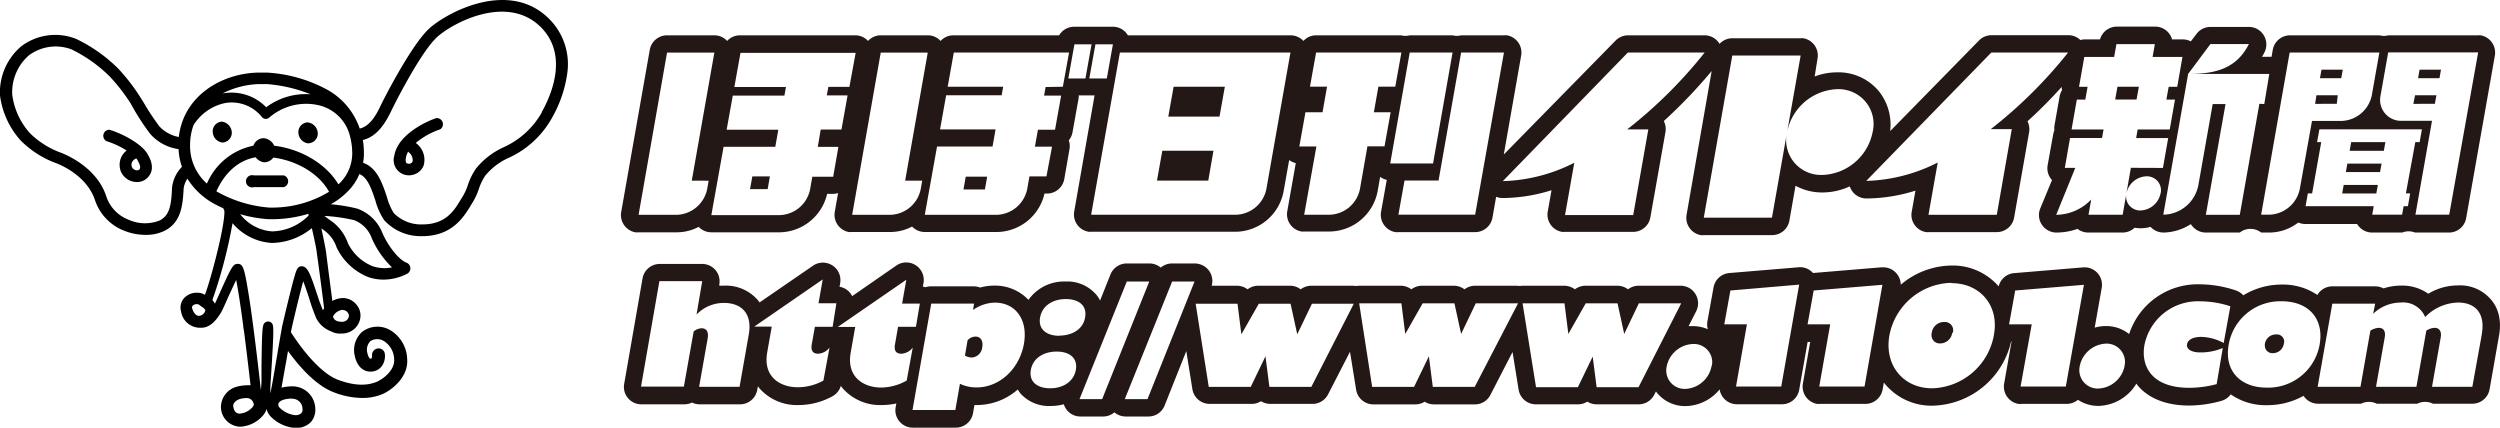 <svg xmlns="http://www.w3.org/2000/svg" width="408.52" height="69.88" viewBox="0 0 408.52 69.88"><defs><style>.cls-1{fill:#231815;}</style></defs><title>logo_hobo_saru_bk</title><g id="レイヤー_2" data-name="レイヤー 2"><g id="レイヤー_1-2" data-name="レイヤー 1"><g id="レイヤー_2-2" data-name="レイヤー 2"><g id="レイヤー_1-2-2" data-name="レイヤー 1-2"><path class="cls-1" d="M159.42,55a1.77,1.77,0,0,0-1.31.61l-.43,2.49a2.15,2.15,0,0,0,1.13.32,1.84,1.84,0,0,0,1.7-1.69C160.69,55.69,160.24,55,159.42,55Z"/><path class="cls-1" d="M371.91,54.65a1.81,1.81,0,0,0-1.81,1.56l0,0a1.11,1.11,0,0,0,0,.36,1.22,1.22,0,0,0,1.28,1.14,1.81,1.81,0,0,0,1.82-1.55,1.13,1.13,0,0,0,.05-.48A1.2,1.2,0,0,0,371.91,54.65Z"/><path class="cls-1" d="M317.67,52.62a2,2,0,0,0-2,1.75,1.38,1.38,0,0,0-.05.45,1.34,1.34,0,0,0,1.39,1.3,2,2,0,0,0,2-1.75l.07.05a1.37,1.37,0,0,0,.08-.6A1.35,1.35,0,0,0,317.67,52.62Z"/><path class="cls-1" d="M407,48.9a6.6,6.6,0,0,0-5.34-2.26A9.36,9.36,0,0,0,396.8,48a7.31,7.31,0,0,0-4.48-1.33,9.13,9.13,0,0,0-2.84.46,2.91,2.91,0,0,0-1.35-.34h-7a2.84,2.84,0,0,0-2.45,1.41,10,10,0,0,0-5.8-1.7,12,12,0,0,0-6.31,1.76,2.89,2.89,0,0,0-1.21-.8,18.8,18.8,0,0,0-5.84-1,11.78,11.78,0,0,0-11.6,8.13,6,6,0,0,0-3.79-1.31,6.65,6.65,0,0,0-1.84.26l1.14-6.46a2.85,2.85,0,0,0-3.11-3.38l-11.19.93a2.83,2.83,0,0,0-2.53,2.17,9.92,9.92,0,0,0-7.72-3.41,13,13,0,0,0-8.28,3.14,2.87,2.87,0,0,0-2.86-2.85l-.29,0-11.19.93a2.8,2.8,0,0,0-2.41-.93l-11.19.93A2.86,2.86,0,0,0,280,47l-1,5.53a3,3,0,0,0,.07,1.27,6.08,6.08,0,0,0-2.45-.51h-.69l1.23-2.41A2.88,2.88,0,0,0,275.92,47a3,3,0,0,0-1.3-.31h-6.85a2.86,2.86,0,0,0-1.74.59,2.9,2.9,0,0,0-1.74-.59h-5.2a2.86,2.86,0,0,0-1.74.59,2.9,2.9,0,0,0-1.74-.59h-6.85a2.48,2.48,0,0,1-.86,0h-6.85a2.86,2.86,0,0,0-1.74.59,2.9,2.9,0,0,0-1.74-.59h-5.2a2.86,2.86,0,0,0-1.74.59,2.91,2.91,0,0,0-1.75-.59H222a2.48,2.48,0,0,1-.86,0h-6.86a2.9,2.9,0,0,0-1.74.59,2.85,2.85,0,0,0-1.73-.59h-5.21a2.85,2.85,0,0,0-1.73.59,2.91,2.91,0,0,0-1.75-.59H198a2.85,2.85,0,0,0-2-3.53,2.88,2.88,0,0,0-.78-.11h-3.7a2.87,2.87,0,0,0-1.85.68,2.83,2.83,0,0,0-1.85-.68h-3.69a2.87,2.87,0,0,0-2.67,1.8l-1.7,4.26A4.47,4.47,0,0,0,179,48a6.22,6.22,0,0,0-4.89-2,7.12,7.12,0,0,0-6.05,3,7.54,7.54,0,0,0-5.59-2.33,8.6,8.6,0,0,0-2.32.32,2.87,2.87,0,0,0-1-.2h-7a2.91,2.91,0,0,0-.92.15,3,3,0,0,0-.43-.11l.11-.59a2.86,2.86,0,0,0-2.33-3.31,2.81,2.81,0,0,0-2.11.46l-7.22,5a2.81,2.81,0,0,0-2.06-1.53l.1-.59a2.86,2.86,0,0,0-4.44-2.85l-8.73,6a3.38,3.38,0,0,0-.31-.41,6.92,6.92,0,0,0-5.58-2.33h-.69v-.19a2.84,2.84,0,0,0-2.82-3.36h-7A2.86,2.86,0,0,0,105,45.48l-3,17.23a2.84,2.84,0,0,0,2.82,3.36h7a2.8,2.8,0,0,0,1.25-.29,2.86,2.86,0,0,0,1.25.29h6.6a2.86,2.86,0,0,0,2.82-2.36l.11-.59.28.37a8.16,8.16,0,0,0,6.34,2.7,11.51,11.51,0,0,0,5.69-1.51,2.86,2.86,0,0,0,1.24-1.63,3.88,3.88,0,0,0,.33.44,8.16,8.16,0,0,0,6.33,2.7,11.47,11.47,0,0,0,2.41-.26l-.11.59a2.84,2.84,0,0,0,2.82,3.36h7A2.86,2.86,0,0,0,159,67.52l.23-1.33h.42a10.21,10.21,0,0,0,6.66-2.54,6.54,6.54,0,0,0,.48.69,6.25,6.25,0,0,0,4.89,2,8.32,8.32,0,0,0,2.16-.28,2.82,2.82,0,0,0,2.71,2h3.7a2.83,2.83,0,0,0,1.85-.68,2.87,2.87,0,0,0,1.85.68h3.71a2.84,2.84,0,0,0,2.65-1.8l3.54-8.89,1,6.26A2.87,2.87,0,0,0,197.68,66h6.86a2.81,2.81,0,0,0,1.52-.44,2.87,2.87,0,0,0,1.54.44h6.84A2.87,2.87,0,0,0,217,64.48l3.6-7,1,6.19a2.85,2.85,0,0,0,2.82,2.41h6.85a2.86,2.86,0,0,0,1.53-.44,2.82,2.82,0,0,0,1.53.44H241a2.84,2.84,0,0,0,2.55-1.56l3.61-7,1,6.19A2.85,2.85,0,0,0,251,66.07h6.86a2.81,2.81,0,0,0,1.52-.44,2.87,2.87,0,0,0,1.54.44h6.84a2.84,2.84,0,0,0,2.55-1.56l.29-.55a1.78,1.78,0,0,0,.24.32,5.92,5.92,0,0,0,4.57,2.08A7.35,7.35,0,0,0,281,63.63a2.87,2.87,0,0,0,2.84,2.43h7.39A2.86,2.86,0,0,0,294,63.71l1.38-7.83h.42l-1.2,6.83A2.87,2.87,0,0,0,296.92,66a2.92,2.92,0,0,0,.51,0h7.39a2.87,2.87,0,0,0,2.82-2.36l.2-1.13.26.33a9.89,9.89,0,0,0,7.76,3.45,13.49,13.49,0,0,0,12.77-10.48h.07l-1.2,6.83A2.87,2.87,0,0,0,329.81,66a2.92,2.92,0,0,0,.51,0h7.39a2.89,2.89,0,0,0,1.84-.67,6.07,6.07,0,0,0,3.31,1,7.45,7.45,0,0,0,6.24-3.64l.22.3c1.25,1.5,3.74,3.28,8.44,3.28a19.9,19.9,0,0,0,5.25-.77,2.86,2.86,0,0,0,1.51-1.06,9.93,9.93,0,0,0,5.9,1.77,12.15,12.15,0,0,0,6-1.53,1.94,1.94,0,0,0,.21.29,2.85,2.85,0,0,0,2.19,1h7a2.88,2.88,0,0,1,2.56,0H395a2.88,2.88,0,0,1,2.56,0H404a2.86,2.86,0,0,0,2.82-2.36l1.5-8.53C408.93,52,408,50,407,48.9ZM122.36,54.64l-1.51,8.57h-6.61l1.39-7.86c.2-1.13-.18-1.71-1-1.71a2.16,2.16,0,0,0-1.28.53l-1.6,9h-7l3-17.23h7l-.93,5.46a6.18,6.18,0,0,1,4.44-1.9C121.26,49.5,122.94,51.31,122.36,54.64Zm13.7-1.24h-2.9l-.52,2.92c-.16,1,.21,1.48,1.06,1.48a2.52,2.52,0,0,0,1.85-1l-1,5.39a8.7,8.7,0,0,1-4.19,1.09c-2.81,0-5.69-1.64-5-5.65l.75-4.26h-2.86l11.19-7.71-.69,3.9h2.92Zm12.1,8.79A8.76,8.76,0,0,1,144,63.33c-2.8,0-5.68-1.64-5-5.65l.75-4.26h-2.84l11.19-7.71-.69,3.9h2.9l-.64,3.79h-2.92l-.51,2.92c-.17,1,.2,1.48,1.06,1.48a2.52,2.52,0,0,0,1.85-1Zm19.16-6c-.75,4.12-4,7.12-7.75,7.12a6.23,6.23,0,0,1-2.71-.6L156.11,67h-7l3.06-17.39h7L159,50.65a6.46,6.46,0,0,1,3.54-1.2C166,49.45,168,52.29,167.32,56.16Zm8.48,4.26v0h0c-.38,2-2.19,3-4.2,3s-3.5-1-3.15-3,2.18-3,4.22-3,3.48,1,3.13,3Zm-2.7-5.58c-2,0-3.5-1-3.14-3s2.18-3,4.21-3,3.51,1,3.14,3v0C177,53.84,175.13,54.84,173.1,54.84Zm7,10.35h-3.7L184.13,46l3.67,0Zm7.41,0h-3.71L191.54,46l3.66,0Zm26.77-2h-6.85l-.64-5-2.41,5h-6.86l-2.14-13.59h6.84l.63,5,2.85-5h5.19l1.09,5,2.4-5h6.84Zm26.7,0h-6.85l-.64-5-2.42,5h-6.85L222.1,49.57H229l.63,5,2.84-5h5.2l1.09,5,2.39-5,6.91,0Zm26.77.05h-6.85l-.64-5-2.42,5H251L248.8,49.57h6.85l.63,5,2.84-5h5.2l1.09,5,2.39-5,6.92,0Zm11.92-3.39,0,0a4.56,4.56,0,0,1-4.32,3.67,3,3,0,0,1-3.07-2.92,3.13,3.13,0,0,1,.07-.75,4.57,4.57,0,0,1,4.32-3.67A3,3,0,0,1,279.79,59,2.83,2.83,0,0,1,279.7,59.82ZM294,46.51l-2.93,16.65h-7.39L285.46,53h-3.7l1-5.53L294,46.51h0Zm10.68,16.65h-7.4L299.07,53h-3.7l1-5.53,11.23-.93h0Zm21.13-8.34a10.56,10.56,0,0,1-10.07,8.63c-4.76,0-7.85-3.79-7-8.63a10.55,10.55,0,0,1,10.07-8.6l.07.05C323.66,46.27,326.75,50.05,325.8,54.82Zm11.76,8.34h-7.39L332,53h-3.7l1-5.53,11.23-.93h0Zm9.6-3.34,0,0a4.56,4.56,0,0,1-4.32,3.67,3,3,0,0,1-3.07-2.92,3.13,3.13,0,0,1,.07-.75,4.57,4.57,0,0,1,4.32-3.67A3,3,0,0,1,347.24,59,3.29,3.29,0,0,1,347.16,59.82Zm12.41-2.23a9.27,9.27,0,0,0,3.64-.72l-1,5.9a17.76,17.76,0,0,1-4.47.6c-6.25,0-7.93-3.63-7.33-7a8.89,8.89,0,0,1,9.11-7.13,15.87,15.87,0,0,1,4.93.81l-1.09,6a8.18,8.18,0,0,0-3.65-1c-1.32,0-2.21.44-2.34,1.2S358,57.59,359.57,57.59Zm10.79,5.75c-4.19,0-6.95-2.67-6.19-7l0,0a8.55,8.55,0,0,1,8.67-7.11c4.41,0,6.94,2.87,6.2,7.06A8.53,8.53,0,0,1,370.36,63.34Zm35.18-8.72L404,63.21h-6.59l1.43-8.11c.17-1-.29-1.53-1-1.53a2.73,2.73,0,0,0-1.36.46l-1.62,9.18h-6.6l1.43-8.11c.17-1-.21-1.53-1-1.53a3,3,0,0,0-1.35.46l-1.62,9.18h-7l2.4-13.59h7l-.33,1.66a6.53,6.53,0,0,1,4.5-1.84,3.89,3.89,0,0,1,4,2.37,7.73,7.73,0,0,1,5.38-2.37C404.46,49.44,406.16,51.16,405.54,54.62Z"/><polygon class="cls-1" points="349.51 14.17 346.01 14.17 345.64 16.26 349.13 16.26 349.51 14.17"/><polygon class="cls-1" points="382.73 31.61 388.31 31.61 388.56 30.22 382.98 30.22 382.73 31.61"/><polygon class="cls-1" points="382.01 15.57 378.52 15.57 378.31 16.97 381.85 16.96 382.01 15.57"/><polygon class="cls-1" points="382.83 11.38 379.35 11.38 379.1 12.78 382.58 12.78 382.83 11.38"/><polygon class="cls-1" points="200.15 14.17 191.78 14.17 190.91 19.05 199.28 19.05 200.15 14.17"/><polygon class="cls-1" points="122.56 30.91 125.44 30.91 125.81 28.82 122.94 28.82 122.56 30.91"/><polygon class="cls-1" points="157.44 30.96 160.94 30.96 161.31 28.87 157.81 28.87 157.44 30.96"/><polygon class="cls-1" points="198.29 24.63 189.93 24.63 189.06 29.51 197.44 29.51 198.29 24.63"/><polygon class="cls-1" points="398.88 11.38 395.38 11.38 395.13 12.78 398.63 12.78 398.88 11.38"/><polygon class="cls-1" points="398.13 15.57 394.64 15.57 394.36 16.97 397.88 16.96 398.13 15.57"/><path class="cls-1" d="M405.37,5.77a2.89,2.89,0,0,0-.5,0H390.25a2.53,2.53,0,0,1-1.39,0H374.21a2.87,2.87,0,0,0-2.82,2.36l-.2,1.15h-1.56c.14-.24.29-.48.41-.74a2.87,2.87,0,0,0-1.28-3.84,2.82,2.82,0,0,0-1.27-.3H361.2a2.84,2.84,0,0,0-2.28,1.15L358,6.76a2.82,2.82,0,0,0-1.31-.32h-1.76a2.85,2.85,0,0,0-2.75-2.09h-6.27a2.85,2.85,0,0,0-2.75,2.09h-2.5a2.83,2.83,0,0,0-.71.1,2.84,2.84,0,0,0-2-.79H325.39a2.86,2.86,0,0,0-2,.86L308.87,21.42a8.76,8.76,0,0,0-1.92-6.6,8.58,8.58,0,0,0-6.73-3,10.35,10.35,0,0,0-3.69.68L297,9.57a2.86,2.86,0,0,0-2.31-3.32,2.92,2.92,0,0,0-.51,0H283.07a2.83,2.83,0,0,0-2.08.92,2.86,2.86,0,0,0-2.45-1.4H266a2.86,2.86,0,0,0-2,.86L245.73,25.25l2.84-16.16a2.86,2.86,0,0,0-2.31-3.32,2.92,2.92,0,0,0-.51,0h-7a2.69,2.69,0,0,1-1.38,0h-7a2.81,2.81,0,0,1-1.41,0H215.07a2.8,2.8,0,0,0-2.08.92,2.88,2.88,0,0,0-2.11-.92H184.3a2.82,2.82,0,0,0-2.45-1.4h-6.33a2.86,2.86,0,0,0-2.45,1.4H155.8a2.84,2.84,0,0,0-2.1.92,2.83,2.83,0,0,0-2.09-.92h-7.68a2.8,2.8,0,0,0-2.08.92,2.88,2.88,0,0,0-2.11-.92H120.92a2.84,2.84,0,0,0-2.1.92,2.83,2.83,0,0,0-2.09-.92H109a2.87,2.87,0,0,0-2.82,2.36l-4.67,26.5a2.87,2.87,0,0,0,2.3,3.33,2.59,2.59,0,0,0,.56,0h6.29a7.59,7.59,0,0,0,3.51-.89,2.81,2.81,0,0,0,2.06.89h11.25a8.09,8.09,0,0,0,7.68-6.28h1a3,3,0,0,0,.79-.13l-.53,3a2.86,2.86,0,0,0,2.25,3.36,3.79,3.79,0,0,0,.58,0h6.29a7.52,7.52,0,0,0,3.5-.89,2.85,2.85,0,0,0,2.07.89H163a8.08,8.08,0,0,0,7.68-6.28h.41a2.87,2.87,0,0,0,2.82-2.36l.85-4.88a2.9,2.9,0,0,0-.11-1.46,2.85,2.85,0,0,0,.61-1.33l1-5.58a1.55,1.55,0,0,0,0-.43h2.6l-3.33,19a2.85,2.85,0,0,0,2.36,3.28,2,2,0,0,0,.41,0H202a8.07,8.07,0,0,0,7.74-6.55l.92-5.17a2.81,2.81,0,0,0,1.08.5l-1.39,7.87a2.85,2.85,0,0,0,2.32,3.31,2.89,2.89,0,0,0,.5,0h4.19a8.09,8.09,0,0,0,7.75-6.55l.42-2.38a2.8,2.8,0,0,0,1.08.49l-.91,5.08A2.88,2.88,0,0,0,228,37.93a2.92,2.92,0,0,0,.51,0h12.54a2.87,2.87,0,0,0,2.83-2.36l.6-3.42a2.66,2.66,0,0,0,1.05.21,26.88,26.88,0,0,0,8-1.28l-.62,3.51a2.86,2.86,0,0,0,2.33,3.3,3.73,3.73,0,0,0,.47,0h11.15a2.86,2.86,0,0,0,2.82-2.36l2.47-13.95a2.94,2.94,0,0,0-.27-1.8,82.69,82.69,0,0,0,7.82-8.17L275.6,35.1a2.87,2.87,0,0,0,2.31,3.32,2.92,2.92,0,0,0,.51,0h11.16a2.87,2.87,0,0,0,2.82-2.36l1-5.71a9,9,0,0,0,4.38,1.1,10.63,10.63,0,0,0,4.5-1,.24.24,0,0,0,.06.19A2.85,2.85,0,0,0,305,32.43a26.88,26.88,0,0,0,8-1.28l-.62,3.51a2.85,2.85,0,0,0,2.37,3.27,2,2,0,0,0,.41,0H326.3a2.87,2.87,0,0,0,2.82-2.36l2.45-13.95a2.87,2.87,0,0,0-.26-1.8c1.9-1.73,3.79-3.62,5.58-5.61a4.6,4.6,0,0,0,.06.52,3,3,0,0,0-.39,1l-.86,4.88a4.21,4.21,0,0,0,0,.71,3.31,3.31,0,0,0-.2.68L334.6,27a2.82,2.82,0,0,0,.63,2.33l.08.1L333.42,34a2.85,2.85,0,0,0,1.48,3.76A2.67,2.67,0,0,0,336,38a10.31,10.31,0,0,0,3.48-.6,2.86,2.86,0,0,0,1.76.6h5.57a2.84,2.84,0,0,0,2-.79,5.63,5.63,0,0,0,1,.09,5.8,5.8,0,0,0,1.61-.23,2.87,2.87,0,0,0,2.11.93A8.46,8.46,0,0,0,358,36.62,2.88,2.88,0,0,0,360.48,38H366a2.84,2.84,0,0,1,3.49,0h1.39a7.78,7.78,0,0,0,4.68-1.64,2.74,2.74,0,0,0,1.14.24h8.47a2.86,2.86,0,0,0,2.5,1.4h4.88a2.77,2.77,0,0,1,2.08,0h5.59A2.85,2.85,0,0,0,403,35.59l4.68-26.5A2.87,2.87,0,0,0,405.37,5.77ZM115.8,29.53l-.25,1.39a5.23,5.23,0,0,1-4.93,4.18h-6.27L109,8.6h7.73l-3.69,20.92Zm23-15.34-3.44,0-.25,1.4h3.39l-1,5.58h-3.39L133.63,24H137l-.85,4.88h-3.41l-.37,2.09a5.22,5.22,0,0,1-4.92,4.18H116.24l2-11.16h8.45l.49-2.79h-8.44l1-5.58h8.44l.25-1.4H120l1-5.58h18.82Zm11.65,16.73a5.21,5.21,0,0,1-4.91,4.18h-6.29l4.67-26.5h7.68l-3.69,20.92h2.79Zm23.23-16.75-2.82.05-.25,1.4h2.79l-1,5.58h-2.79l-.5,2.77h2.8L171,28.82h-2.78l-.37,2.09A5.24,5.24,0,0,1,163,35.1H151.12l2-11.16h9.07l.49-2.79h-9.07l1-5.58h9.07l.25-1.4h-9.07l1-5.58h18.83Zm3.69-1.35h-2.8l1-5.58h2.8Zm.63,0,1-5.58h2.86l-1,5.58Zm28.93,18.09A5.22,5.22,0,0,1,202,35.09h-23.7L183,8.59h27.87Zm19.31-7h-2.79l-1.23,7a5.22,5.22,0,0,1-4.92,4.18h-4.19l2-11.16h-2.79l1-5.58h2.79l.74-4.19h-2.79l1-5.58H229l-1,5.58-2.76,0-.74,4.19h2.74Zm.93,2.8,3.19-18.13h7l-3.19,18.13Zm13.88,8.37H228.51l1-5.58h5.56l3.69-20.92h7Zm24.83-13.94h3.47l-2.47,14H255.74l1.51-8.54a27.38,27.38,0,0,1-11.68,3L266,8.59h12.55A75.29,75.29,0,0,1,265.89,21.15Zm31.87,7.44h0a5.57,5.57,0,0,1-1.52-.15,5.69,5.69,0,0,1-4.33-6.15l-2.35,13.29H278.41l4.66-26.5h11.17l-2.19,12.39a8.69,8.69,0,0,1,8.18-6.89,5.46,5.46,0,0,1,1.51.15A5.68,5.68,0,0,1,306,21.59,8.68,8.68,0,0,1,297.76,28.59Zm27.54-7.48h3.45l-2.45,14H315.13l1.51-8.54a27.31,27.31,0,0,1-11.68,3L325.39,8.59h12.55A75.24,75.24,0,0,1,325.3,21.11Zm27.76,10.5a3.46,3.46,0,0,1-3.27,2.79,1.94,1.94,0,0,1-.59-.06,2.27,2.27,0,0,1-1.71-2.73,3.46,3.46,0,0,1,3.27-2.79,1.94,1.94,0,0,1,.59.06A2.27,2.27,0,0,1,353.06,31.61Zm-4.85-4.18-1.34,7.67h-5.58l.44-2.49A8,8,0,0,1,336,35.1l3.12-7.67h-1.71l.85-4.88h5.23l.25-1.4h-5.23l.86-4.88h1.39l.37-2.09h-1.4l.86-4.88h4.88l.37-2.09h6.28l-.37,2.09h4.88l-.85,4.88h-1.4l-.38,2.1h1.41l-.86,4.88h-5.24l-.25,1.4h5.24l-.86,4.88Zm21-10.46L366,35.1h-5.55L363.67,17h-2.1L359.24,30.2a5.93,5.93,0,0,1-5.74,4.88l4.06-23L361.2,7.2h6.29c-2.11,4.18-5.75,4.88-9.93,4.88h13.26L370,17Zm6.6,13.94a5.24,5.24,0,0,1-4.92,4.18h-1.39l4.66-26.5h14.66l-1.24,7a5.22,5.22,0,0,1-4.92,4.18l-4.85,0Zm17.34.7h.7l-.37,2.09h-.7l-.25,1.39h-4.88l.25-1.39H376.75l.37-2.09h.7l1.49-8.38h-.68l.38-2.09h16.75l-.37,2.09h-.71Zm7.08,3.48H394.7l2.71-15.34h-4.89a3.42,3.42,0,0,1-3.59-3.24,3.7,3.7,0,0,1,.08-.94l1.24-7,14.7,0Z"/><polygon class="cls-1" points="383.33 28.12 388.92 28.12 389.17 26.73 383.58 26.73 383.33 28.12"/><polygon class="cls-1" points="383.95 24.64 389.54 24.64 389.79 23.23 384.2 23.23 383.95 24.64"/><path d="M36.3,19.88h-.08a1.58,1.58,0,0,0-1.46,1.68,1.83,1.83,0,0,0,1.54,1.73h0a1.6,1.6,0,0,0,1.58-1.63A1.87,1.87,0,0,0,36.3,19.88Z"/><path d="M50.3,20h-.09a1.59,1.59,0,0,0-1.45,1.69,1.83,1.83,0,0,0,1.54,1.73h.05a1.6,1.6,0,0,0,1.58-1.63A1.87,1.87,0,0,0,50.3,20Z"/><path d="M41.48,30.58h4.88a1,1,0,0,0,.69-.68,1,1,0,0,0-.69-1.24H41.48a1.06,1.06,0,0,0-.56,0,1,1,0,0,0-.69,1.24A1,1,0,0,0,41.48,30.58Z"/><path d="M71.38,19.27c-1.59.49-6.37,2.7-6.94,6.14a2.49,2.49,0,0,0,2.39,3.24,2.73,2.73,0,0,0,1-.2A2.48,2.48,0,0,0,69.24,27a3.39,3.39,0,0,0-1.3-3.64,12.41,12.41,0,0,1,4-2.23,1,1,0,0,0-.56-1.83Zm-4.3,7.44a.69.69,0,0,1-.53,0c-.09,0-.36-.16-.22-.94a3.26,3.26,0,0,1,.37-1l.1.13a1.55,1.55,0,0,1,.62,1.46A.54.54,0,0,1,67.08,26.71Z"/><path d="M17.86,21.2a1,1,0,0,0-.83.47,1,1,0,0,0,.33,1.38,13.65,13.65,0,0,1,3.33,1.55,3,3,0,0,0-.8.94,3,3,0,0,0-.2,2.31,2.81,2.81,0,0,0,2,1.81,3,3,0,0,0,.72.09,2.38,2.38,0,0,0,1.6-.62c1.54-1.41.48-3.31.12-3.93C23.05,23.31,19.45,21.63,17.86,21.2Zm4.87,6.53a.66.66,0,0,1-.56.07.89.89,0,0,1-.63-.56,1,1,0,0,1,.06-.79,1.24,1.24,0,0,1,.69-.56c.06.09.12.18.17.27C23.14,27.35,22.87,27.59,22.73,27.73Z"/><path d="M89.74,3.09c-6.57-6.58-16.81-1-19.64,1.61s-7.25,11.18-8,12.76c-1,2.14-2.08,3.26-3.32,3.55a11.48,11.48,0,0,0-5.09-6.23,23.35,23.35,0,0,0-10.13-2.92H42.5c-6.07,0-12.5,3.68-13.28,10.53a5.84,5.84,0,0,1-3.15-1.71,38.39,38.39,0,0,1-2.64-4L23,16a31.53,31.53,0,0,0-3.71-4.82,25.08,25.08,0,0,0-6.82-4.81,9.22,9.22,0,0,0-9,1.2A9.86,9.86,0,0,0,0,15.6,13.56,13.56,0,0,0,3.42,23a16,16,0,0,0,5.85,3.7c1.16.46,5,2.25,6.25,6a8.12,8.12,0,0,0,4.77,5,9.46,9.46,0,0,0,3.52.68,6.85,6.85,0,0,0,3.15-.7c2.56-1.35,2.9-3.89,3.05-6.89a4,4,0,0,1,.61-1.6,11.77,11.77,0,0,0,4.18,4c.55.31,1.11.58,1.68.84.06.14.13.27.19.41a1.06,1.06,0,0,0,0,.19c0,2.72-2.28,11.2-3.18,13.54a2.54,2.54,0,0,0-1.29-.34,2.82,2.82,0,0,0-2.22,1,2.35,2.35,0,0,0-.39,2.08,3.13,3.13,0,0,0,2.87,2.64l.15,0a2,2,0,0,0,.35,0h0c1.12,0,2.18-.85,3.15-2.47.19-.32.53-1.06,1.05-2.25.38-.84,1-2.15,1.43-3.09.24,1.21.62,3.44,1.15,7.46a4.2,4.2,0,0,0,.11.76c.15,1.05.78,6.23,1.09,9a3.49,3.49,0,0,0-.65,0,6.47,6.47,0,0,0-1.51.21,3.48,3.48,0,0,0-2.68,3.31,3.25,3.25,0,0,0,3.17,3.25,5.29,5.29,0,0,0,3.84-2,2.6,2.6,0,0,0,.44-.9,2.82,2.82,0,0,0,.65,1.2,6.25,6.25,0,0,0,4.06,1.9,3.39,3.39,0,0,0,2.48-.9,3,3,0,0,0,.78-2.29h0a3.74,3.74,0,0,0-3.87-3.61,7.5,7.5,0,0,0-1.65.22c.18-1,.44-2.52.79-4.41q.14-.81.27-1.59c1.81,2.51,4.57,5.69,7.58,6.79a13.16,13.16,0,0,0,4.51.89,8.36,8.36,0,0,0,3.39-.65c1.68-.75,4.17-2.86,4-5.62A5.72,5.72,0,0,0,63.85,54a4.13,4.13,0,0,0-4.69.24A4,4,0,0,0,57.94,58c.42,2.21,1.76,2.85,2.89,2.71a2.23,2.23,0,0,0,1.79-1.26,2.87,2.87,0,0,0,.27-1.58,1,1,0,0,0-1.17-.92,1.06,1.06,0,0,0-.92,1.18.68.68,0,0,1-.07.37c0,.11-.06.11-.17.11-.35,0-.55-1-.55-1a2,2,0,0,1,.53-1.88,2.1,2.1,0,0,1,2.19,0,3.63,3.63,0,0,1,1.68,3.07c.09,1.56-1.56,3-2.78,3.56-1.71.74-3.77.66-6.3-.26-2.27-.82-5-3.56-7.6-7.51l-.1-.17-.09-.07c0-.24.08-.43.09-.51v-.07c.92-4,1.54-6.44,1.92-7.81.32.82.68,1.91.94,2.69A30,30,0,0,0,51.68,52a4.39,4.39,0,0,0,2.41,2.14,3,3,0,0,0,1.73.36H56A3,3,0,0,0,58.87,52a2.73,2.73,0,0,0-.63-2.23A2.89,2.89,0,0,0,56,48.7a3.83,3.83,0,0,0-1.69.48c-.24-1.91-.63-4.77-.87-6.73l-.16-1.26c-.11-.79-.44-2.36-.77-3.87l.49.35a5.56,5.56,0,0,1,2,2.75,9.74,9.74,0,0,0,5.13,4.84,7.61,7.61,0,0,0,2.59.43,8.42,8.42,0,0,0,3.89-1,1,1,0,0,0,.36-.43,1,1,0,0,0-.5-1.32c-1.34-.47-3.16-2.91-4-4.91a6.9,6.9,0,0,0-4.1-3.94,27.29,27.29,0,0,0-4.31-.71,12.25,12.25,0,0,0,2.81-2.15,8.63,8.63,0,0,0,1.86-2.79c1.25.51,1.9,2.15,2.62,4.36A10.74,10.74,0,0,0,62.8,36,8.09,8.09,0,0,0,69,38.59c4.85,0,6.73-3.11,7.78-4.77.13-.21.23-.4.33-.55a11,11,0,0,0,1.13-2.37,8.59,8.59,0,0,1,1.06-2.2,10.42,10.42,0,0,1,3.87-2.93,15.37,15.37,0,0,0,7-6.46,20.32,20.32,0,0,0,2.5-7.16A10.45,10.45,0,0,0,89.74,3.09ZM43.46,13.73a24.05,24.05,0,0,1,7.3,1.68,10.74,10.74,0,0,0-7.26,2.12,7.89,7.89,0,0,0-7-2.28l-.09,0a13.86,13.86,0,0,1,6.09-1.51A7.88,7.88,0,0,0,43.46,13.73Zm-15.35,17c-.12,2.94-.45,4.48-2,5.29A6.54,6.54,0,0,1,21,35.9a6.15,6.15,0,0,1-3.63-3.81c-1.46-4.48-6-6.58-7.37-7.12a13.94,13.94,0,0,1-5.14-3.24A11.67,11.67,0,0,1,2,15.47a8,8,0,0,1,2.69-6.4,7.33,7.33,0,0,1,7-1,23.42,23.42,0,0,1,6.21,4.4A29.47,29.47,0,0,1,21.41,17l.39.71a37.8,37.8,0,0,0,2.78,4.21,7.59,7.59,0,0,0,4.6,2.45,10.15,10.15,0,0,0,.55,2.89A5.77,5.77,0,0,0,28.11,30.68Zm13.69-5a2.07,2.07,0,0,0,1.32.79h.06a1.83,1.83,0,0,0,1.48-.77c3.94.51,7.54,2.7,9.11,5.59a17.91,17.91,0,0,1-9.08,2.58H44a20.59,20.59,0,0,1-8.64-2.66C36.76,28.13,39.07,26.15,41.8,25.7Zm8.61,9.23,0,.12a.43.43,0,0,0,0,.16,8.63,8.63,0,0,1-5.93,2.57A7.21,7.21,0,0,1,39.25,35a21.74,21.74,0,0,0,4.61.82h.81A20.32,20.32,0,0,0,50.41,34.93Zm-19,15.45a.42.42,0,0,1,.05-.42.91.91,0,0,1,.7-.29.64.64,0,0,1,.47.17,1.48,1.48,0,0,0,.29.22c.32.17.63.49.63.62a1.11,1.11,0,0,1-1.09.9C32,51.61,31.56,51,31.41,50.38Zm9.9,16.07a3.17,3.17,0,0,1-2.14,1.11c-.81,0-1-.77-1.06-1.23s.5-1,1.13-1.17a3.83,3.83,0,0,1,1-.14l0,0a1.13,1.13,0,0,1,1.2.91C41.48,66,41.55,66.13,41.31,66.45Zm6.39-1.32h.06a1.65,1.65,0,0,1,1.67,1.63.88.88,0,0,1-.2.73,1.4,1.4,0,0,1-1,.32,4.23,4.23,0,0,1-2.5-1.19.75.75,0,0,1-.25-.6C45.6,65.28,47.07,65.13,47.7,65.13Zm4.16-16.92c-1.15-3.52-1.6-4.73-2.57-4.73-.68,0-.87.62-1.22,1.86-.21.71-.46,1.72-.78,3-.25,1-.67,2.72-1.23,5.14v.07c-.08.39-.39,2.2-.89,5.14-.37,2.19-.81,4.83-1,5.54l0,0c0-.44,0-1.13.07-2.08.58-8.91.48-9,.16-9.39a.8.8,0,0,0-.55-.26.81.81,0,0,0-.59.22c-.36.35-.45.65-.53,7.27v2.17c0,.69-.08,1.21-.1,1.6h0c-.25-2.49-1.08-9.24-1.21-10.16l-.1-.75c-.16-1.23-.47-3.53-.81-5.5-.59-3.62-.84-4.26-1.64-4.26s-1,.4-3.07,5c-.24.54-.48,1.09-.68,1.5a3,3,0,0,0-.39-.55l0-.11A80.27,80.27,0,0,0,38,36.47a9.09,9.09,0,0,0,6.44,3.23,10.55,10.55,0,0,0,6.52-2.42c.35,1.56.75,3.33.82,4.13l.18,1.26c.3,2.22.8,6,1,7.72a3.21,3.21,0,0,0-.19.31C52.43,49.88,52.12,49.06,51.86,48.21Zm4.19,2.42a1,1,0,0,1,.75.39.86.86,0,0,1,.21.64,1.07,1.07,0,0,1-1,.89h-.19c-.46,0-1.26-.11-1.4-.88h0A2,2,0,0,1,56.05,50.63Zm4.68-11.77a15,15,0,0,0,3.32,4.8,6.07,6.07,0,0,1-3.19-.2,7.71,7.71,0,0,1-4-3.73,7.47,7.47,0,0,0-2.73-3.65c-.22-.15-.45-.31-.65-.47L53,35.28a28.34,28.34,0,0,1,4.85.69A5,5,0,0,1,60.73,38.86Zm-5.18-9-.26.23c-1.95-3.29-6-5.75-10.48-6.31a2.14,2.14,0,0,0-1.69-1.23H43a1.79,1.79,0,0,0-1.59,1.23A10.5,10.5,0,0,0,33.81,30a8.2,8.2,0,0,1-2.75-6.28,9.47,9.47,0,0,1,.56-3.26,8,8,0,0,1,5.21-3.63,6.33,6.33,0,0,1,6,2.33.86.86,0,0,0,.58.27.83.83,0,0,0,.58-.21,9.2,9.2,0,0,1,8.18-2,6.85,6.85,0,0,1,4.9,4.6,10.89,10.89,0,0,1,.48,2.87A6.86,6.86,0,0,1,55.55,29.89Zm33-11.55a13.56,13.56,0,0,1-6.27,5.73,12.32,12.32,0,0,0-4.51,3.49,10.56,10.56,0,0,0-1.31,2.65,8.83,8.83,0,0,1-.92,2l-.38.62c-.93,1.53-2.32,3.84-6.11,3.84a6.22,6.22,0,0,1-4.71-1.86,9.81,9.81,0,0,1-1.11-2.6c-.72-2.17-1.59-4.81-3.9-5.61a8.78,8.78,0,0,0,.13-1.92,11.93,11.93,0,0,0-.17-1.8c2.38-.57,3.71-2.86,4.57-4.6C65,15.9,68.91,8.4,71.38,6.1s11.49-7.17,17-1.66C93,9.07,90,15.71,88.51,18.34Z"/></g></g></g></g></svg>
